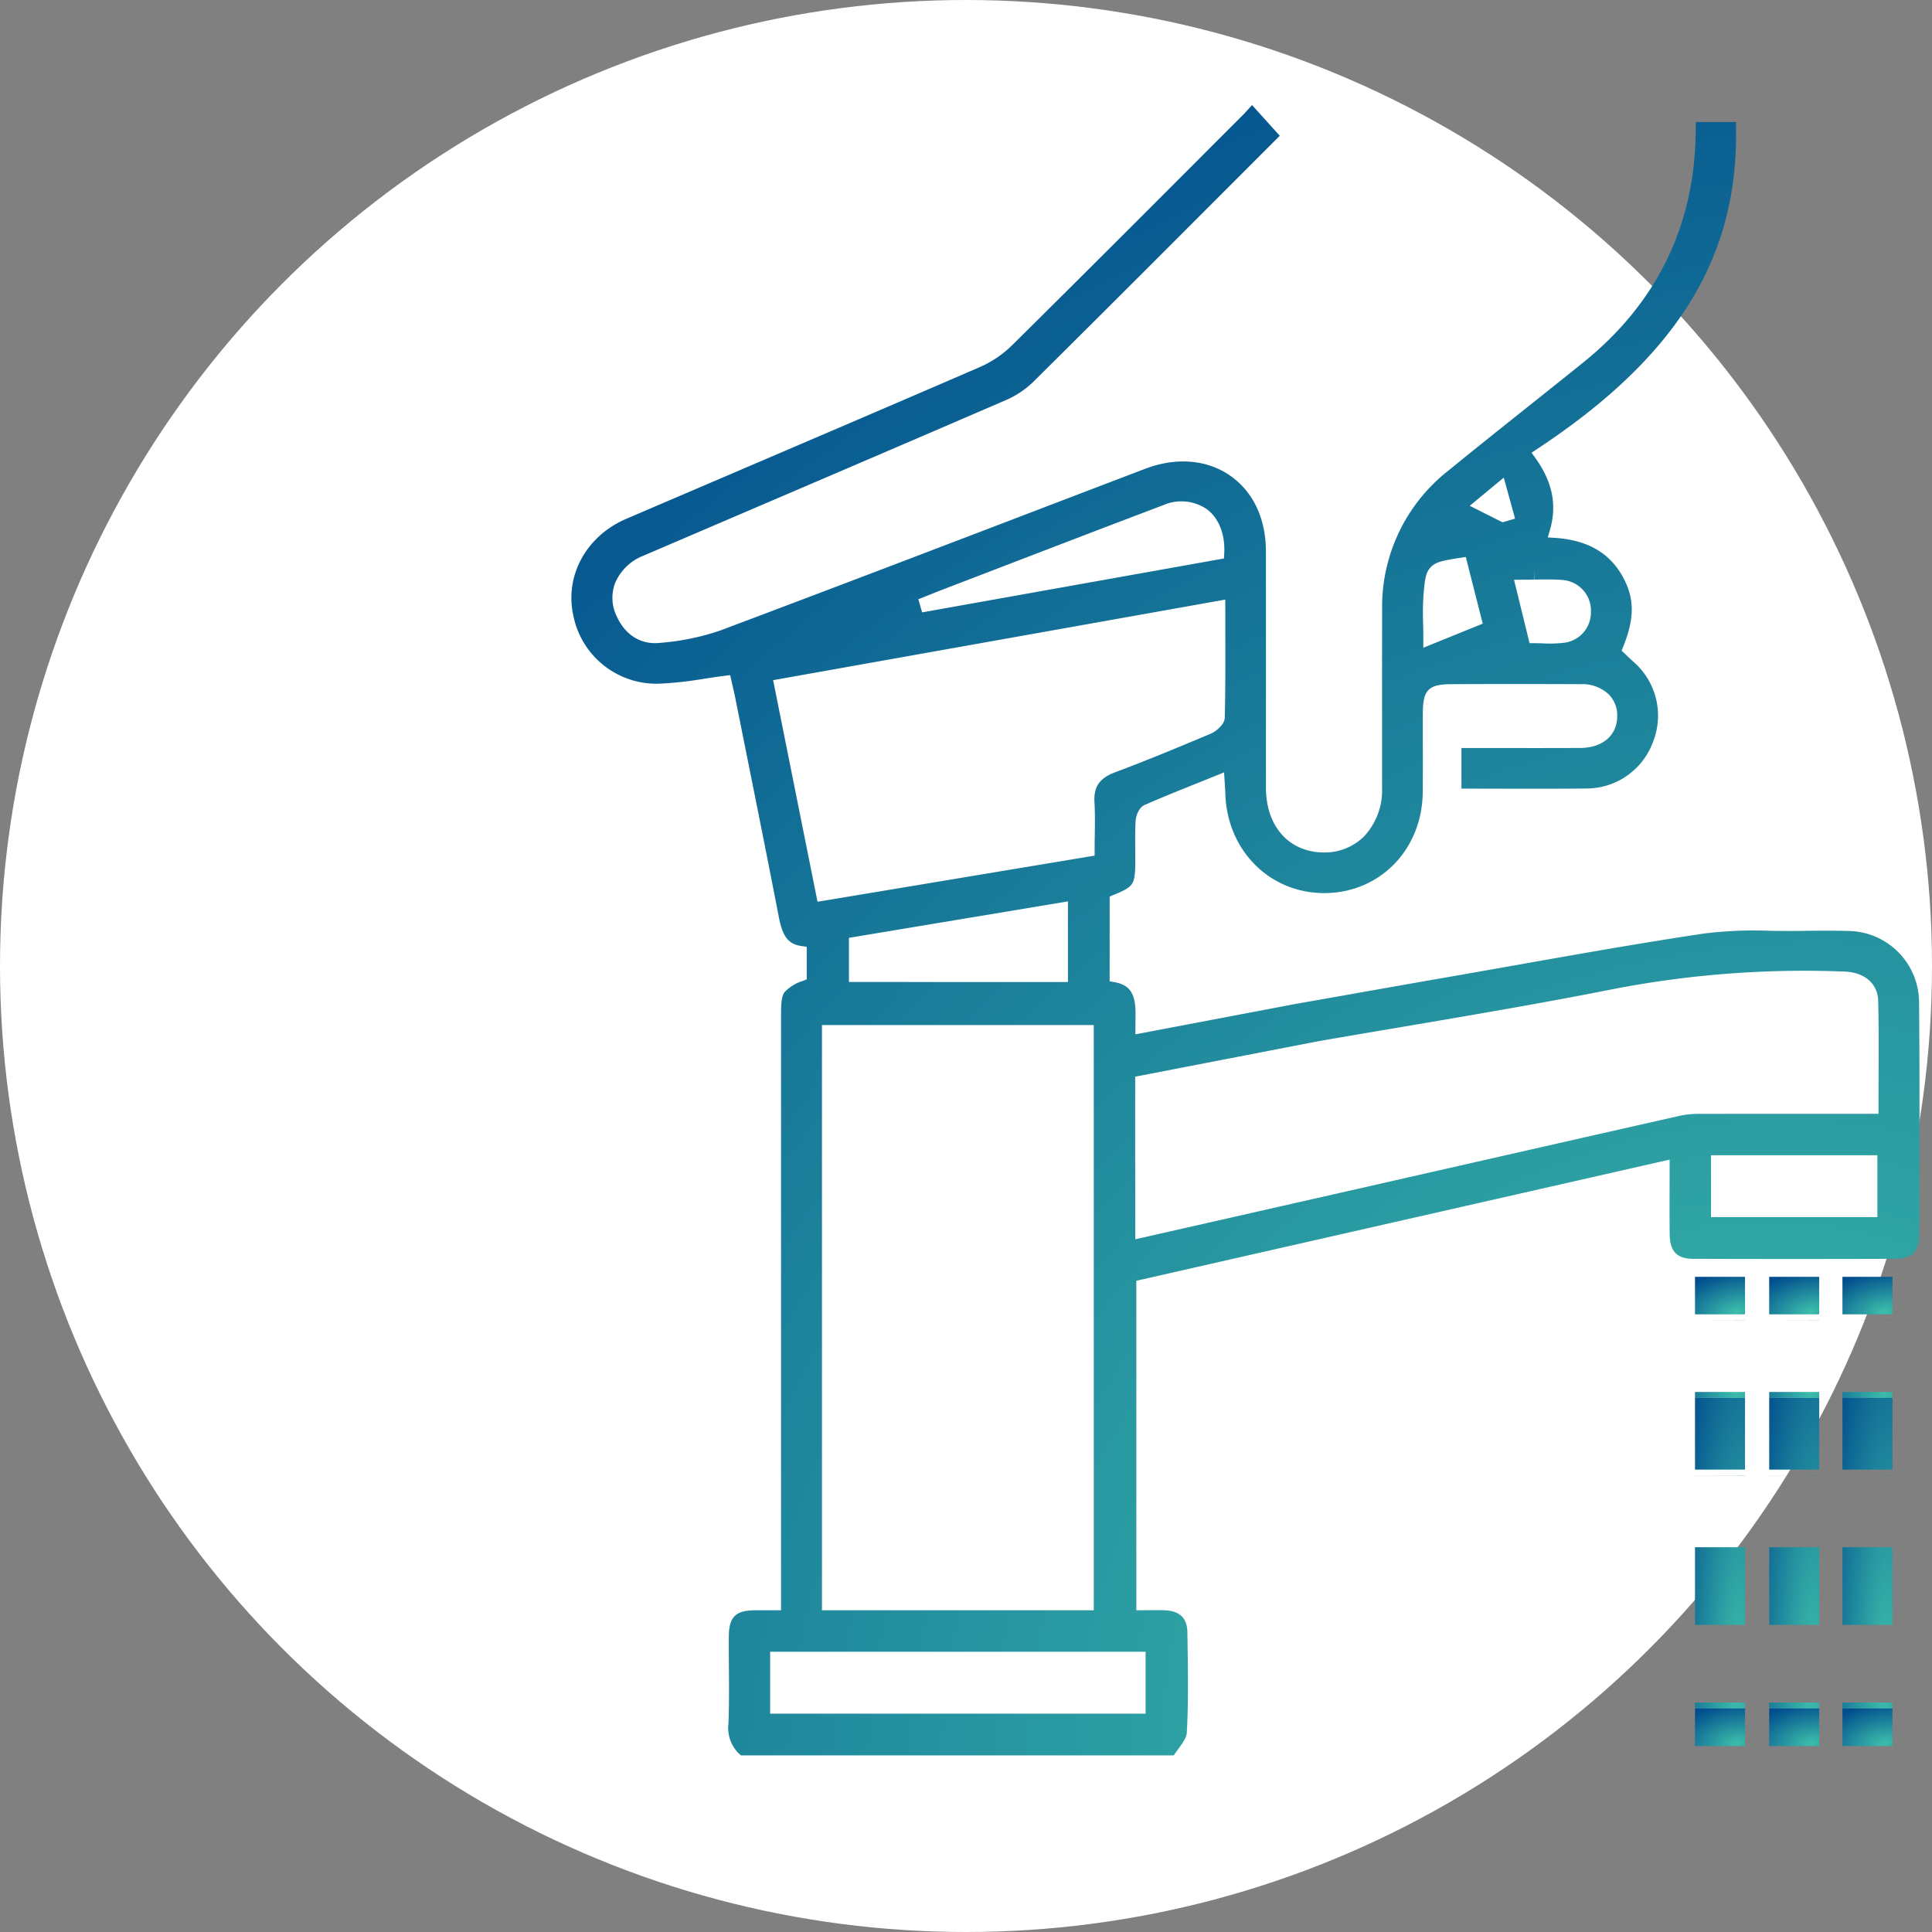 <svg xmlns="http://www.w3.org/2000/svg" xmlns:xlink="http://www.w3.org/1999/xlink" width="309" height="309" viewBox="0 0 309 309">
  <rect x="0" y="0" width="309" height="309" fill="#808080" stroke="none"/>
  <defs>
    <style>
      .cls-1 {
        fill: #fff;
      }

      .cls-2 {
        fill: url(#radial-gradient);
      }
    </style>
    <radialGradient id="radial-gradient" cx="0.831" cy="0.931" r="1.087" gradientTransform="matrix(-0.305, -0.952, 1.321, -0.424, -0.146, 2.118)" gradientUnits="objectBoundingBox">
      <stop offset="0" stop-color="#3cbeab"/>
      <stop offset="1" stop-color="#004c8d"/>
    </radialGradient>
  </defs>
  <g id="Group_841" data-name="Group 841" transform="translate(-156 -3180)">
    <circle id="Ellipse_30" data-name="Ellipse 30" class="cls-1" cx="154.5" cy="154.5" r="154.5" transform="translate(156 3180)"/>
    <g id="Group_758" data-name="Group 758" transform="translate(278.863 4020.097)">
      <path id="Path_1083" data-name="Path 1083" class="cls-2" d="M184.067-679.938a11.46,11.46,0,0,0-11.3-11.26c-2.7-.074-5.455-.047-7.8-.01-1.551.024-3.116,0-4.63-.016a65.621,65.621,0,0,0-10.615.426c-10.059,1.507-20.246,3.312-30.1,5.058l-.264.047q-5.256.93-10.513,1.849c-5.467.949-10.93,1.915-16.48,2.9L84.19-679.5l-25.461,4.832.022-3.181c.029-3.315-.886-4.716-3.376-5.168l-.764-.139v-13.554l.582-.235c1.805-.723,2.584-1.187,2.98-1.775s.535-1.488.538-3.446c0-.593,0-1.186-.007-1.78v-.126c-.013-1.523-.026-3.1.054-4.668.027-.525.352-2.133,1.459-2.618,2.828-1.238,5.646-2.369,8.63-3.568l4.066-1.641.13,2.084c.032.454.059.847.07,1.259.249,9.1,7.051,15.965,15.822,15.965h.177c8.8-.093,15.492-7.027,15.574-16.127.025-2.8.019-5.663.012-8.426l0-4.1c0-3.851.863-4.741,4.6-4.76,6.347-.032,13.1-.033,20.645,0a6.19,6.19,0,0,1,4.5,1.635,4.793,4.793,0,0,1,1.352,3.493c-.019,3.064-2.333,5.055-5.9,5.073-4.075.02-8.211.017-12.218.012l-6.8,0v6.49l5.46.011c4.785.013,9.736.027,14.574-.031a11.342,11.342,0,0,0,10.606-7.446,11.385,11.385,0,0,0-3.114-12.8c-.345-.317-.686-.641-1.017-.955l-.889-.84.235-.588c1.812-4.523,1.842-7.586.111-10.925-2.1-4.042-5.693-6.176-11-6.525l-1.159-.076.327-1.114c1.189-4.065.441-7.767-2.354-11.649l-.566-.787.808-.534c22.244-14.666,32.083-30.353,31.9-50.866l-.014-1.487h-6.426l-.013,1.486c-.138,15.046-6.209,27.5-18.046,37.02q-4.124,3.316-8.269,6.61c-4.363,3.477-8.876,7.073-13.321,10.7a27.644,27.644,0,0,0-10.516,22.3c-.015,5.057-.012,10.2-.01,15.185v.64q0,6.322,0,12.645a10.73,10.73,0,0,1-2.913,7.7,8.958,8.958,0,0,1-6.4,2.541c-5.531-.016-9.251-4.155-9.257-10.3q-.007-7.633,0-15.265v-2.251q0-10.179-.009-20.357c-.01-5.273-2.066-9.586-5.789-12.143-3.7-2.54-8.633-2.921-13.543-1.044L47.8-760.351c-18.108,6.928-36.832,14.091-55.518,21.113a39.2,39.2,0,0,1-9.612,1.962c-3.039.322-5.565-1.257-6.932-4.325a6.712,6.712,0,0,1-.211-5.279,8.137,8.137,0,0,1,4.537-4.349q8.4-3.6,16.805-7.2l1.362-.583c12.377-5.3,26.405-11.307,39.821-17.108a14.67,14.67,0,0,0,4.405-2.962c10.354-10.263,20.833-20.752,30.967-30.9l8.394-8.4-4.431-4.912-1.114,1.226c-.088.1-.181.193-.272.285l-3.7,3.7c-10.865,10.882-22.1,22.133-33.284,33.2a17.307,17.307,0,0,1-5.172,3.5c-13.068,5.654-26.38,11.353-39.255,16.863l-.363.156q-8.475,3.625-16.947,7.257c-6.349,2.723-9.829,9.045-8.462,15.374a13.543,13.543,0,0,0,13.94,10.974,58.089,58.089,0,0,0,6.965-.776c1.087-.165,2.211-.336,3.352-.481l.839-.106.371,1.621c.135.576.288,1.225.419,1.879l1.657,8.267c1.776,8.851,3.612,18,5.363,27.04.592,3.058,1.545,4.244,3.639,4.533l.8.111v5.208l-.574.239A6.747,6.747,0,0,0,2.6-681.4c-.4.591-.544,1.474-.544,3.375l0,95.472-4.02,0c-3.263,0-4.317,1.034-4.334,4.246-.008,1.6,0,3.23.014,4.828.021,2.962.042,6.025-.068,9.043a5.738,5.738,0,0,0,1.541,4.677l.436.415H64.856l.736-1.025c.925-1.276,1.318-1.918,1.357-2.592.27-4.721.195-9.559.123-14.235l-.029-1.886c-.032-2.2-1.233-3.369-3.569-3.464-.829-.035-1.693-.025-2.541-.017l-.132,0c-.335,0-.666.007-.99.007H58.88v-52.7l85.294-19.375L144.168-650c-.007,2.517-.013,4.894.015,7.279.032,2.8,1.144,3.949,3.838,3.959,10.039.033,20.548.035,32.125,0,2.762-.008,3.944-1.157,3.95-3.841l.013-5.165C184.138-658.311,184.168-669.217,184.067-679.938ZM.314-566.016v-9.906H60.362v9.906Zm23.7-178.242,1.9-.754,0,0c.81-.323,1.621-.647,2.436-.959l9.406-3.611c8.322-3.2,16.919-6.5,25.393-9.708a7.238,7.238,0,0,1,6.97.607c1.978,1.456,3,4.072,2.816,7.177l-.045.731-48.271,8.621Zm28.218,37.746c-.011.809-.022,1.632-.022,2.474v.788L7.889-695.872l-7.1-35.44L73.107-744.2l.006,5.268c.01,4.677.018,9.1-.085,13.582-.026,1.136-1.392,2.236-2.308,2.622-5.624,2.371-10.37,4.325-15.251,6.155-2.471.927-3.423,2.305-3.286,4.756C52.282-710.065,52.259-708.339,52.235-706.512ZM8.6-582.551v-93.607H52.072v93.6H38.278q-14.364,0-28.743,0ZM12.916-683.04V-690.1l35.027-5.834v12.9ZM177.4-655.328v9.9H150.791v-9.9ZM58.7-652.652v-.477q-.009-7.048,0-14v-.767l29.4-5.692c4.241-.734,8.485-1.453,12.766-2.178,11.315-1.915,23.014-3.9,34.448-6.17a160.893,160.893,0,0,1,36.8-2.772c3.219.1,5.345,1.93,5.415,4.666.1,4.006.084,7.934.064,12.092l0,.483q-.012,2.268-.015,4.578v.93h-9.653c-6.19,0-12.582,0-18.871.015a14.867,14.867,0,0,0-3.159.281c-17.3,3.911-34.88,7.906-51.884,11.77l-35.3,8.007v-1.165Q58.712-647.887,58.7-652.652Zm120.389-15.276Zm-61.635-88.634-5.249-2.638,5.44-4.506,1.811,6.557Zm5.078,7.663h0l.026,1.5h0c1.518-.026,2.956-.051,4.408.058a4.919,4.919,0,0,1,4.621,5.18,4.879,4.879,0,0,1-4.482,4.888,19.85,19.85,0,0,1-3.253.074c-.443-.014-.892-.029-1.348-.029h-.732l-2.484-10.148h1.186c.7,0,1.379-.011,2.043-.022l.014-1.5Zm-17.712,3.8c.205-2.349.343-3.515,1.221-4.361.822-.792,1.943-.995,4.625-1.417l.906-.143,2.709,10.669-9.5,3.851v-1.381c0-.831-.015-1.622-.033-2.461a44.471,44.471,0,0,1,.07-4.753l-1.494-.13h0Zm-36.4,28.719Z"/>
      <g id="Group_755" data-name="Group 755">
        <rect id="Rectangle_392" data-name="Rectangle 392" class="cls-2" width="8" height="6" transform="translate(160.097 -635.885)"/>
        <path id="Path_1084" data-name="Path 1084" class="cls-2" d="M168.1-616.511h-8v-.956h8Zm0-12.409h-8l8-.019Z"/>
        <path id="Path_1085" data-name="Path 1085" class="cls-2" d="M168.1-566.839h-8v-.955h8Zm0-12.409h-8l8-.019Zm0-.964h-8v-11.463h8Zm0-11.463h-8v-.955h8Zm0-12.408h-8l8-.02Zm0-.965h-8v-11.463h8Z"/>
        <rect id="Rectangle_393" data-name="Rectangle 393" class="cls-2" width="8" height="6" transform="translate(160.097 -566.839)"/>
      </g>
      <g id="Group_756" data-name="Group 756">
        <rect id="Rectangle_394" data-name="Rectangle 394" class="cls-2" width="8" height="6" transform="translate(171.814 -635.885)"/>
        <path id="Path_1086" data-name="Path 1086" class="cls-2" d="M179.814-616.511h-8v-.956h8Zm0-12.409h-8l8-.019Z"/>
        <path id="Path_1087" data-name="Path 1087" class="cls-2" d="M179.814-566.839h-8v-.955h8Zm0-12.409h-8l8-.019Zm0-.964h-8v-11.463h8Zm0-11.463h-8v-.955h8Zm0-12.408h-8l8-.02Zm0-.965h-8v-11.463h8Z"/>
        <rect id="Rectangle_395" data-name="Rectangle 395" class="cls-2" width="8" height="6" transform="translate(171.814 -566.839)"/>
      </g>
      <g id="Group_757" data-name="Group 757">
        <rect id="Rectangle_396" data-name="Rectangle 396" class="cls-2" width="8" height="6" transform="translate(148.233 -635.885)"/>
        <path id="Path_1088" data-name="Path 1088" class="cls-2" d="M156.233-616.511h-8v-.956h8Zm0-12.409h-8l8-.019Z"/>
        <path id="Path_1089" data-name="Path 1089" class="cls-2" d="M156.233-566.839h-8v-.955h8Zm0-12.409h-8l8-.019Zm0-.964h-8v-11.463h8Zm0-11.463h-8v-.955h8Zm0-12.408h-8l8-.02Zm0-.965h-8v-11.463h8Z"/>
        <rect id="Rectangle_397" data-name="Rectangle 397" class="cls-2" width="8" height="6" transform="translate(148.233 -566.839)"/>
      </g>
    </g>
  </g>
</svg>
